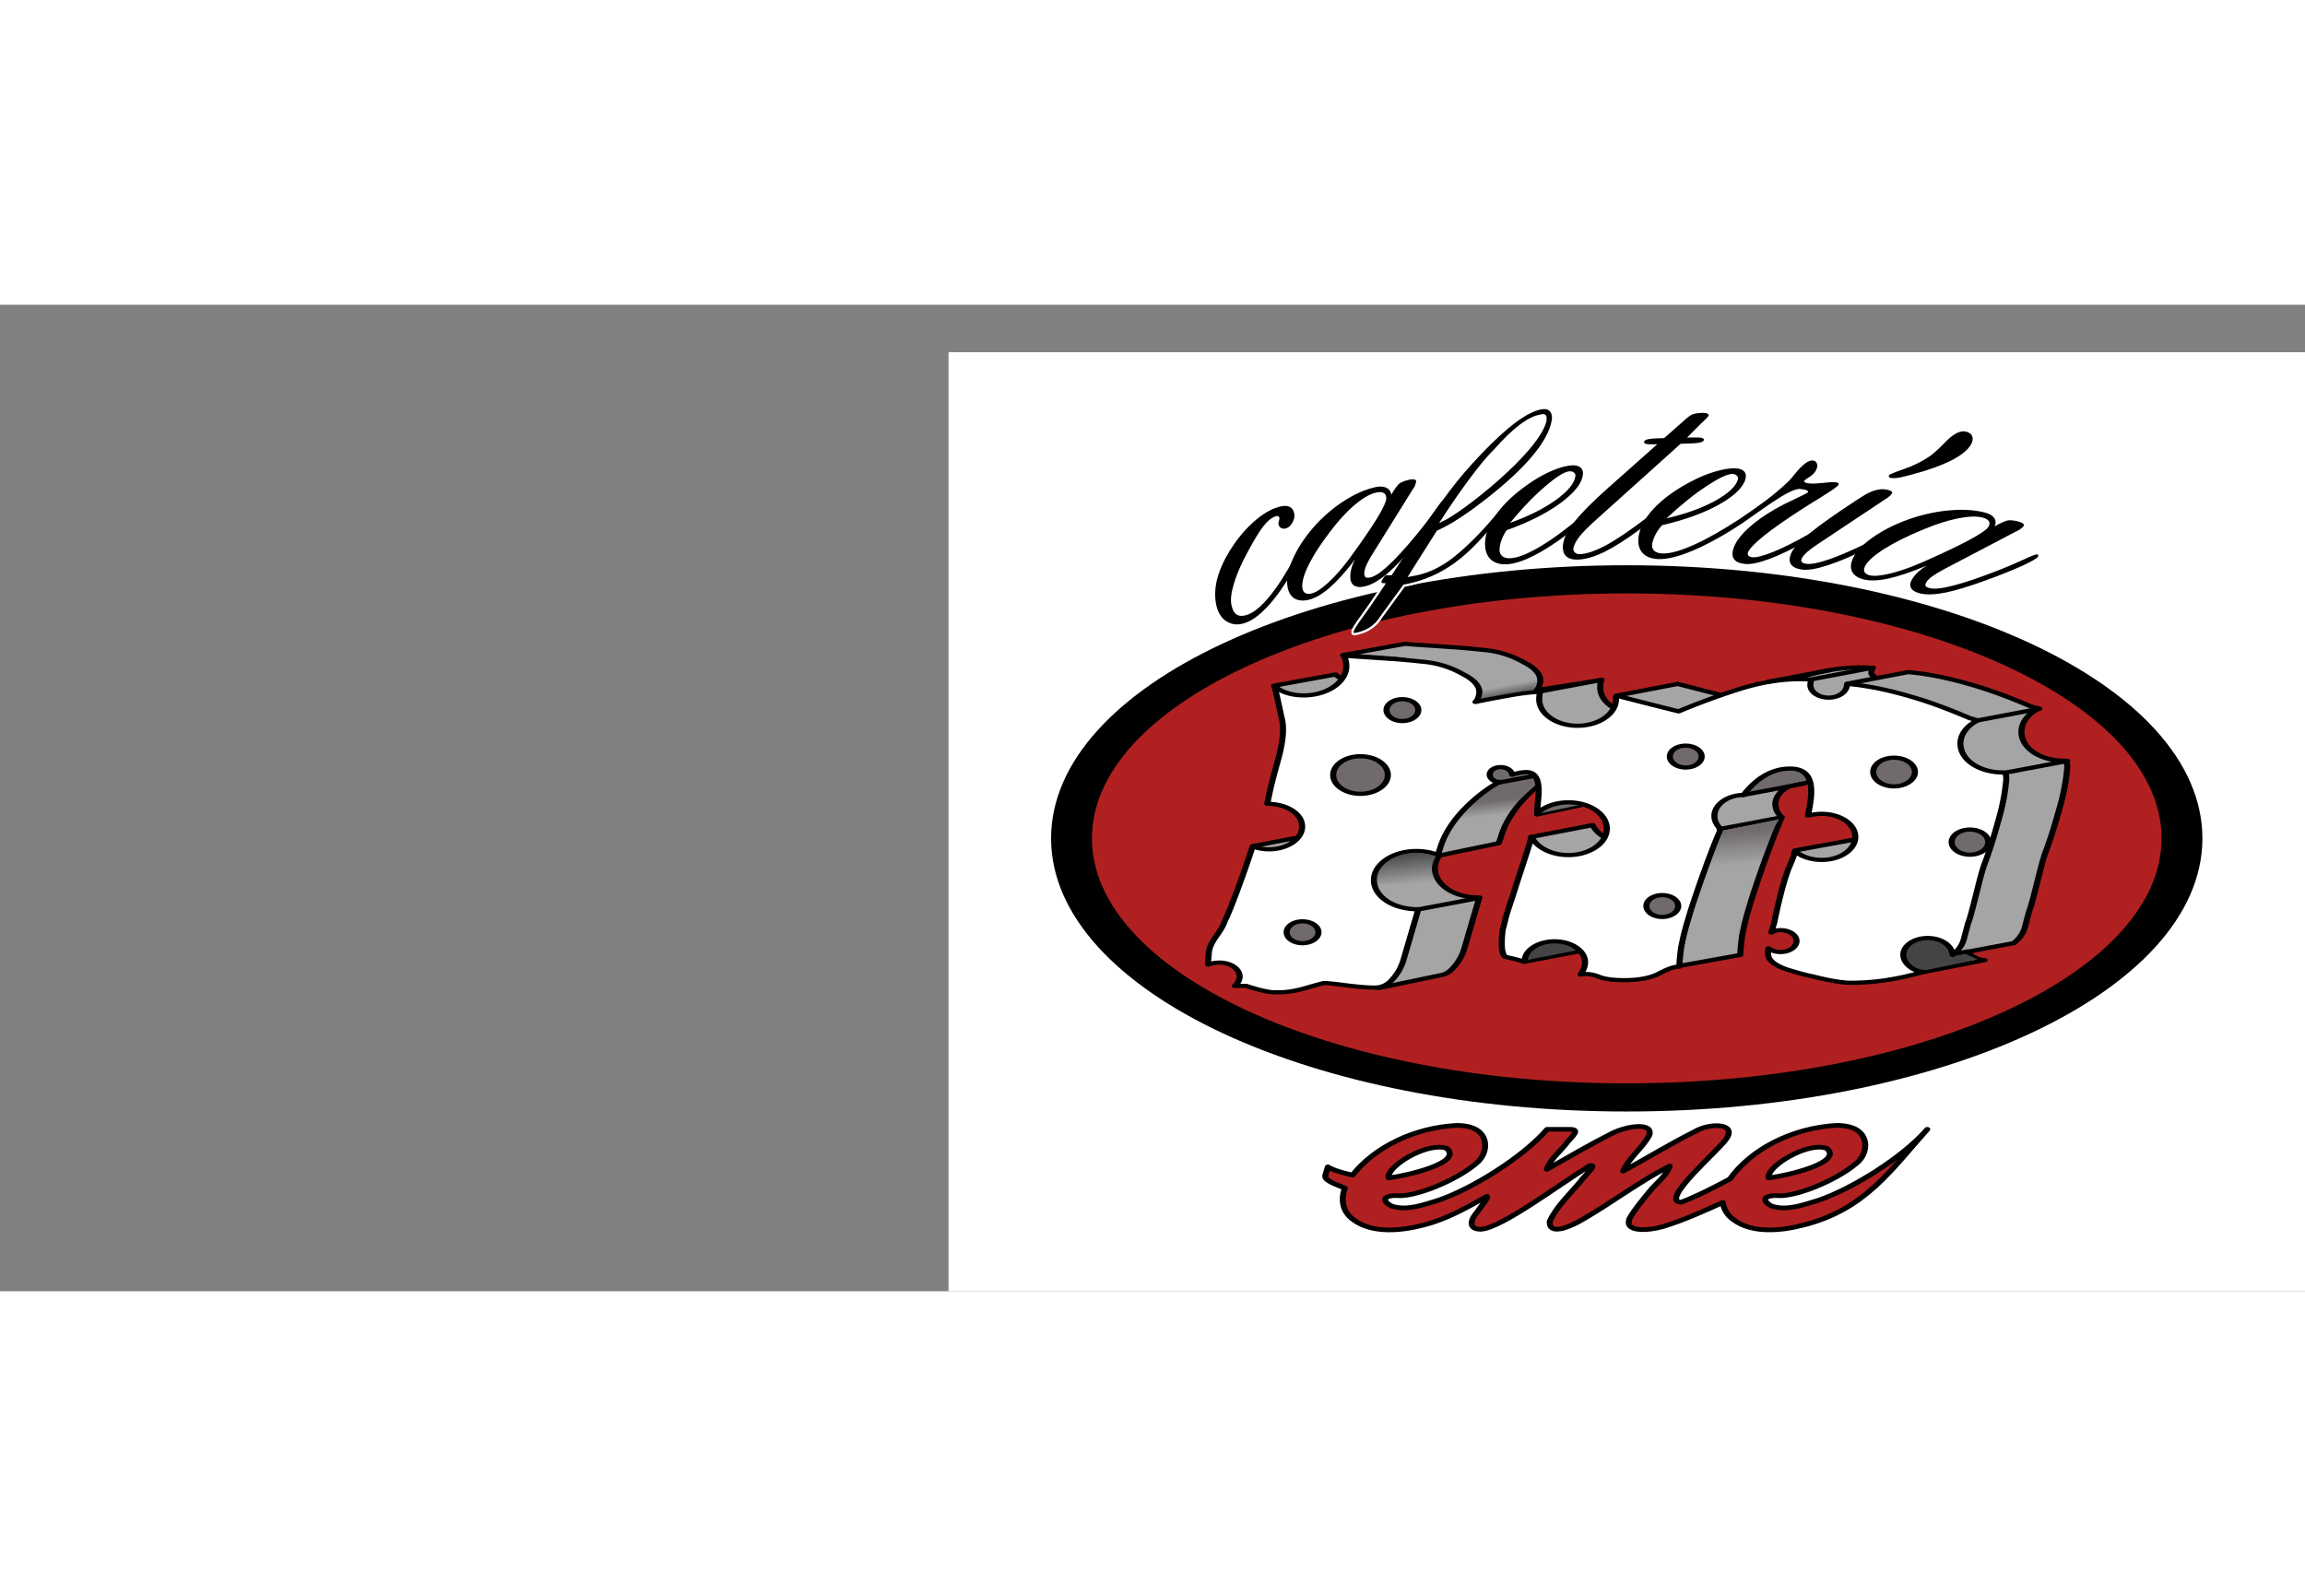 <svg height="1731" viewBox="-1610.542 -80.561 3913.692 1675.049" width="2500" xmlns="http://www.w3.org/2000/svg" xmlns:xlink="http://www.w3.org/1999/xlink"><rect x="-1610.542" y="-80.561" width="3913.692" height="1675.049" fill="#808080" stroke="none"/><linearGradient id="a"><stop offset="0" stop-color="#444"/><stop offset="1" stop-color="#444" stop-opacity="0"/></linearGradient><linearGradient id="b"><stop offset="0" stop-color="#706a6a"/><stop offset="1" stop-color="#706a6a" stop-opacity="0"/></linearGradient><linearGradient id="c" gradientUnits="userSpaceOnUse" x1="131.662" x2="132.238" xlink:href="#b" y1="70.343" y2="73.776"/><linearGradient id="d" gradientUnits="userSpaceOnUse" x1="-1306.366" x2="-1305.151" xlink:href="#a" y1="454.582" y2="462.142"/><linearGradient id="e" gradientUnits="userSpaceOnUse" x1="-1251.517" x2="-1250.587" xlink:href="#b" y1="449.379" y2="457.448"/><linearGradient id="f" gradientUnits="userSpaceOnUse" x1="132.976" x2="132.114" xlink:href="#a" y1="46.179" y2="43.125"/><path d="m0 0h2303.15v1594.488h-2303.15z" fill="#fff" fill-rule="evenodd"/><path d="m201.634 60.92c0 21.15-25.329 38.295-56.573 38.295s-56.574-17.145-56.574-38.295 25.329-38.296 56.574-38.296 56.573 17.146 56.573 38.296z" fill="#b12020" stroke="#000" stroke-width="4.163" transform="matrix(16.664 0 0 11.485 -1265.75 125.871)"/><path d="m-1228.46 481.24c2.789 1.023 6.795 2.178 8.137 1.797l10.08-2.859c-1.032-.06-2.163-.88-2.8-2.077l-2.368.723 9.95-2.708c.98-1.094 1.546-2.322 1.813-3.657l.718-3.906c.651-2.232 1.967-11.388 2.711-14.178.744-2.883 1.443-6.06 2.094-9.5.744-3.627 1.189-6.772 1.375-9.469.117-1.125.162-2.123-.156-2.844-4.172.115-7.282-3.009-7.282-6.875 0-2.296 1.097-4.33 2.844-5.562-.362-.16-.788-.353-1.25-.5-3.44-2.139-6.331-3.696-8.656-4.719-3.978-1.774-7.803-3.04-11.531-3.5l-9.926 2.751 4.437-1.244c.586-.1-.543-.585-.543-1.225 0-.424.072-.84.157-1.282-.716-.11-1.337-.125-1.97-.125-3.254 0-6.748.89-10.468 2.657a101.104 101.104 0 0 0 -9.344 5.03 693.542 693.542 0 0 1 -10.156-3.75l-9.885 2.769s.483 3.856-.61 2.925a6.315 6.315 0 0 1 -2.224-4.818c0-.587.056-1.155.125-1.781l-10.593 2.406c.278-.372.469-.88.562-1.531.372-1.86-.517-3.576-2.656-5.157-2.046-1.673-4.27-2.658-6.688-2.937-2.417-.372-4.228-.595-5.437-.688-2.928-.308-5.338-.5-7.375-.75l-10.112 2.677c-.506.134 10.46.857 10.35 1.347-.698 3.128-3.499 5.476-6.832 5.476-1.917 0-3.641-.784-4.813-2.187l-10.037 2.67c.465 2.417 11.467 10.805 10.537 15.455-.457 2.419-1.107 5.728-1.656 9.937 3.27.044 5.719 2.444 5.719 5.438s-2.444 5.437-5.438 5.437a5.394 5.394 0 0 1 -2.687-.718l-9.78 2.707c-.186.93 4.512 17.352 3.675 19.026-.744 1.58-1.094 2.883-1.094 3.906-.068.986-.138 1.842-.094 2.594.585-.285 1.195-.469 1.844-.469a3.324 3.324 0 0 1 3.312 3.313c0 .911-.367 1.72-.78 2.281 1.113-.036 1.657-.031 1.843-.031 1.953.93 10.87 3.206 11.893 3.299l10.438-3.164c.647-.301 1.205-.854 1.669-1.667.837-1.301 1.44-2.826 1.812-4.593l2.45-12.171c-4.17.046-7.282-3.081-7.282-6.938 0-1.108.257-2.155.715-3.084l9.754-2.947.343-1.375c.837-4.278 2.87-8.408 6.125-12.406 4.187 1.34 1.302 3.032-.168 6.935l7.67-2.392c4.599 1.379 5.755 4.456 3.197 7.612a6.386 6.386 0 0 1 -1.761-2.686l-10.104 2.837c-.465 1.953 2.566 16.89 5.911 16.159a73.965 73.965 0 0 1 -.562 3.218c-6.82 2.213-6.958 9.733-6.4 10.384l10.025-2.759c-.12-2.668 2.145-4.906 4.906-4.906s5 2.239 5 5c0 1.094-.35 2.107-.75 2.906 1.127-.21 2.039-.026 2.969.532.93.557 1.444.225 3.303.225l9.947-2.6c0-.744.095-2.237.281-4.47a85.055 85.055 0 0 1 1.25-7.25c.901-4.624 4.059-17.52 5.286-21.12a5.187 5.187 0 0 1 -1.062-3.156c0-2.762 2.213-4.997 4.781-5 2.21-4.202 4.835-6.313 7.625-6.313 2.232 0 3.376 1.62 3.469 4.875.07 1.474-.11 3.577-.531 6.344.723-.233 1.482-.406 2.281-.406a5.5 5.5 0 1 1 0 11c-1.829 0-3.472-.88-4.375-2.125l-10.016 2.668c-1.209 4.278 6.586 14.323 6.587 14.416" fill="#a5a5a5" stroke="#000" stroke-linecap="round" stroke-linejoin="round" transform="matrix(10.346 0 0 7.111 14280.146 -2382.269)"/><path d="m1648.905 973.118-62.723 41.777 41.384 40.443 30.392-5.778 89.234-18.666-20.045-8.888-22.22 3.732c5.251-32.206-37.347-35.08-56.022-52.62z" fill="#444"/><path d="m139.574 63.904-7.949 2.19c-4.57 2.944-7.371 7.125-7.875 10.687l9.262-2.458c1.627-4.68 4.05-6.18 6.562-10.419z" fill="url(#c)" transform="matrix(10.346 0 0 7.111 -426.76 259.876)"/><path d="m826.082 566.534-117.04 11.333-99.742 86.663-.808 65.331 73.07 72.887-107.988 66.665c-11.531 38.591-36.162 119.948-47.694 158.54h150.018c0-44.443 13.1-131.652 13.1-176.095 77.563-62.448 161.057-60.009 238.62-122.457l90.606-14.914c22.187-3.652-9.287 35.702-18.447 69.314l89.028-18.504c29.036-6.035 45.603 27.502 68.405 41.253 23.691 40.213-1.05 120.94 22.641 161.154 15.304-14.222 52.939 12.48 68.242-1.742-3.664-41.48 18.774-164.399 15.11-205.88 18.173-8.79 67.977-5.821 92.732-11.108l107.647-22.989c12.934-2.762-7.81-55.132-2.834-61.455h-506.633l-128.033-97.997zm681.223 120.219c37.18 48.59 27.805 74.96 64.986 123.552l181.056 71.775 23.925-75.553-129.972-141.997c-62.184 0-77.811 22.222-139.995 22.222z" fill="#706a6a"/><path d="m-1279.846 435.008-9.988 2.74" fill="none" stroke="#000" stroke-linecap="round" stroke-linejoin="round" transform="matrix(10.346 0 0 7.111 14280.146 -2382.269)"/><path d="m1113.108 973.58-144.52.667 10.947 58.36 98.824-19.433z" fill="#444"/><g stroke="#000" stroke-linecap="round" stroke-linejoin="round"><path d="m106.125 35.906c.217.633.406 1.544.406 2.5 0 3.857-3.143 7-7 7-1.916 0-3.64-.784-4.812-2.187.462 2.45.815 5.02 1.187 7.531.465 2.418.243 5.944-.687 10.594-.458 2.419-1.107 5.728-1.656 9.937 3.27.044 5.718 2.444 5.718 5.438s-2.443 5.437-5.437 5.437a5.394 5.394 0 0 1 -2.688-.719c-1.03 4.737-3.57 15.035-4.573 17.828-.186.93-.695 2.232-1.532 3.906-.744 1.58-1.093 2.883-1.093 3.906-.068.986-.138 1.842-.094 2.594.585-.285 1.194-.469 1.844-.469a3.324 3.324 0 0 1 3.312 3.313c0 .911-.368 1.72-.781 2.281 1.114-.036 1.658-.031 1.844-.031 1.952.93 3.445 1.438 4.468 1.53h.97c1.394 0 2.919-.38 4.593-1.124 1.767-.744 2.72-1.094 2.812-1.094.372 0 1.516.16 3.469.531 2.046.372 3.634.563 4.75.563 1.209 0 2.194-.636 2.938-1.938.836-1.301 1.44-2.827 1.812-4.593l2.449-12.171c-4.17.046-7.281-3.081-7.281-6.938a6.958 6.958 0 0 1 6.968-6.969 6.96 6.96 0 0 1 3.5.938l.344-1.375c.837-4.278 2.87-8.408 6.125-12.406 1.293-1.544 2.49-2.779 3.719-3.657-.861.07-1.656-.758-1.656-1.75 0-.991.789-1.78 1.78-1.78s1.812.791 1.907 1.812c.919-.413 1.664-.625 2.344-.625 1.58 0 2.216 2.096 1.937 6.28-.078 1.148-.17 2.365-.187 3.532 1.277-1.605 3.081-2.594 5.125-2.594 3.477 0 6.312 2.805 6.312 6.282s-2.835 6.312-6.312 6.312c-2.811 0-5.194-1.848-6.031-4.344-.306 1.722-2.732 12.286-3.1 14.121a210.216 210.216 0 0 0 -1.093 4.875 73.964 73.964 0 0 1 -.563 3.22c-.279 3.626-.151 5.755.407 6.405 1.116.372 2.222.754 3.218 1.22-.12-2.669 2.145-4.907 4.907-4.907s5 2.239 5 5c0 1.094-.35 2.107-.75 2.906 1.127-.21 2.039-.026 2.968.531.93.558 2.328.844 4.188.844 2.51 0 4.48-.571 5.875-1.687 1.488-1.116 2.536-1.625 3.187-1.532 0-.743.096-2.237.282-4.468a85.054 85.054 0 0 1 1.25-7.25c.9-4.625 4.058-17.52 5.286-21.121a5.187 5.187 0 0 1 -1.063-3.157c0-2.761 2.213-4.996 4.782-5 2.21-4.201 4.835-6.312 7.625-6.312 2.231 0 3.376 1.62 3.469 4.875.07 1.474-.11 3.577-.532 6.344.724-.233 1.483-.407 2.281-.407a5.5 5.5 0 1 1 0 11c-1.828 0-3.472-.88-4.375-2.125-.224 1.278-.583 2.538-1 3.907-1.209 4.277-2.429 13.085-2.429 13.178-.184.882-.332 1.705-.469 2.375.426-.388.934-.563 1.5-.563 1.44 0 2.625 1.154 2.625 2.594a2.637 2.637 0 0 1 -2.625 2.625c-.755 0-1.44-.31-1.968-.875a6.241 6.241 0 0 0 -.032 1.813c.186 1.208 1.17 2.257 2.938 3.187 1.86.837 3.29 1.409 4.312 1.688 2.79 1.022 4.887 1.53 6.282 1.53 3.905 0 7.649-.829 11.937-2.593-1.547-.09-3.312-1.885-3.312-4.094s1.79-4 4-4c2.209 0 3.975 1.8 4.093 4.032.98-1.094 1.546-2.322 1.813-3.657l.719-3.906c.65-2.232 1.966-11.388 2.71-14.178.744-2.883 1.443-6.06 2.094-9.5.744-3.627 1.189-6.772 1.375-9.469.117-1.126.162-2.124-.156-2.844-4.172.114-7.282-3.009-7.282-6.875 0-2.296 1.098-4.33 2.844-5.562-.362-.16-.788-.353-1.25-.5-3.44-2.139-6.331-3.696-8.656-4.719-3.978-1.774-7.803-3.04-11.531-3.5-.03 1.945-1.375 3.281-3.032 3.281s-3-1.343-3-3c0-.423.073-.839.157-1.28-.716-.11-1.337-.126-1.969-.126-3.255 0-6.75.89-10.469 2.656a101.105 101.105 0 0 0 -9.344 5.032 693.54 693.54 0 0 1 -10.156-3.75c-.18.212-.125.537-.125.875 0 3.477-2.835 6.312-6.312 6.312s-6.282-2.835-6.282-6.312c0-.587.057-1.155.125-1.782-1.54.069-3.034.36-4.593.75-2.511.651-4.512 1.192-6 1.657.279-.372.47-.88.562-1.532.372-1.86-.517-3.575-2.656-5.156-2.046-1.674-4.27-2.658-6.688-2.937-2.417-.372-4.228-.595-5.437-.688-2.928-.308-5.338-.5-7.375-.75zm9.594 10.407c1.44 0 2.625 1.153 2.625 2.593s-1.185 2.625-2.625 2.625-2.594-1.184-2.594-2.625 1.153-2.593 2.594-2.593zm46.5 11.093c1.44 0 2.625 1.153 2.625 2.594s-1.185 2.625-2.625 2.625-2.594-1.184-2.594-2.625 1.153-2.594 2.594-2.594zm-53.375 2.532c2.476 0 4.5 1.992 4.5 4.468s-2.024 4.5-4.5 4.5-4.469-2.024-4.469-4.5 1.993-4.469 4.469-4.469zm87.562.343c1.89 0 3.438 1.517 3.438 3.407s-1.549 3.437-3.438 3.437-3.406-1.548-3.406-3.438 1.517-3.406 3.406-3.406zm12.469 17.157a3 3 0 1 1 0 6 3 3 0 0 1 0-6zm-50.505 15.652c1.44 0 2.625 1.153 2.625 2.594s-1.185 2.625-2.625 2.625-2.594-1.185-2.594-2.625 1.153-2.594 2.594-2.594zm-59.037 6.268c1.44 0 2.625 1.154 2.625 2.594a2.637 2.637 0 0 1 -2.625 2.625c-1.441 0-2.594-1.184-2.594-2.625a2.584 2.584 0 0 1 2.594-2.594z" fill="#fff" stroke-width=".999" transform="matrix(10.346 0 0 7.111 -426.76 259.876)"/><g fill="none"><path d="m220.264 48.599-9.988 2.74" transform="matrix(10.346 0 0 7.111 -426.76 259.876)"/><path d="m-1196.662 432.624-9.988 2.74m-21.898-25.014-9.988 2.74m2.828-2.13-9.988 2.74m-27.4-.442-9.988 2.74m-10.076 49.321-9.988 2.74m59.397-21.92-9.988 2.74m13.877-10.872-9.988 2.74" transform="matrix(10.346 0 0 7.111 14280.146 -2382.269)"/></g></g><path d="m-1309.96 462.142s12.494.036 9.866-2.056c-1.468-1.17-.778-1.881-.15-4.634-5.789-3.31-11.042 3.04-9.716 6.69z" fill="url(#d)" transform="matrix(10.346 0 0 7.111 14280.146 -2382.269)"/><path d="m-1243.958 446.515-9.187 2.72c-1.653 6.833-3.129 9.688-3.632 13.25l9.792-5.64c1.627-4.68 1.222-6.09 3.027-10.33z" fill="url(#e)" transform="matrix(10.346 0 0 7.111 14280.146 -2382.269)"/><path d="m137.835 40.568-9.304 2.463s.43 2.015.062 3.148l8.617-2.08s.947-1.647.625-3.531z" fill="url(#f)" transform="matrix(10.346 0 0 7.111 -426.76 259.876)"/><path d="m43.5 179.063c-10.194.673-19.82 6.649-25.188 15.312-4.841-1.341-5.99-2.526-5.99-2.526l-.604 2.563c-.365 1.548 2.134 2.62 4.72 3.963-1.007 3.444-.66 7.346 2.187 9.844 4.473 4.204 11.418 3.362 16.781 1.562 5.717-1.824 10.57-5.428 15.407-8.844.487.342-1.776 3.604-2.376 4.907-1.333 1.73-2.492 5.295.97 5.219 5.044-.477 18.576-13.514 26.28-19.563 2.257-.734-1.84 3.894-2.28 4.938-2.611 3.95-5.778 7.68-7.376 12.187-.257 4.364 4.508 1.894 7.375-.156 7.835-5.719 13.998-11.881 21.656-16.875-.712 2.97-3.342 5.36-4.968 7.969-1.658 2.613-3.406 5.223-4.688 8.03-1.578 4.427 4.312 4.036 8.156 2.595 4.84-1.911 9.514-4.578 14.344-7.375.233 2.032 1.063 3.953 2.719 5.406 4.473 4.204 11.418 3.362 16.781 1.562 14.924-4.787 21.154-16.975 30-29.5-5.871 8.593-18.186 18.375-26.469 21.906-3.467 1.328-7.453 3.253-11.156 1.75-2.386-1.543-2.195-3.301 1.219-3.25 4.113.633 14.227-4.468 19.219-9.906 2.87-2.913 3.21-8.83-.781-10.906-1.212-.603-2.596-.805-3.938-.813-10.637.703-20.704 7.264-25.875 16.532-3.563 2.396-7.926 5.299-11.813 7.156-5.402-.396 9.194-16.006 10.97-19.563 2.59-4.9-4.083-4.995-7.782-2.125-5.912 3.78-11.439 8.121-17.219 12.094 1.366-4.074 4.762-7.167 6.344-11.062 1-4.008-5.212-2.979-8.969-.594-5.427 3.484-10.606 7.356-15.844 11.125.81-3.174 3.438-5.702 5.063-8.531 1.128-1.732 3.196-3.852.469-3.813h-5.438c-5.871 8.593-18.186 18.375-26.469 21.906-3.467 1.328-7.453 3.253-11.156 1.75-2.386-1.543-2.195-3.301 1.219-3.25 4.113.633 14.227-4.468 19.219-9.906 2.87-2.913 3.21-8.83-.782-10.906-1.21-.603-2.595-.805-3.937-.813zm-4.344 6.718c.713-.01 1.366.104 1.938.375 4.03 4.363-9.556 8.394-14.094 9.094-.492-3.084 7.17-9.395 12.156-9.469zm92 0c.713-.01 1.366.104 1.938.375 4.03 4.363-9.556 8.394-14.094 9.094-.492-3.084 7.17-9.395 12.156-9.469z" style="fill:#b12020;stroke:#000;stroke-width:1.433;fill-rule:evenodd;stroke-linecap:round;stroke-linejoin:round" transform="matrix(7.015 0 0 5.513 557.599 325.623)"/><path d="m611.272 321.452c-6.038 12.564-14.518 28.568-25.44 48.013-13.986 24.434-27.933 44.415-41.84 59.942-13.796 15.284-26.74 25.203-38.831 29.758-11.9 4.482-22.511 4.042-31.834-1.322-9.324-5.364-15.52-14.63-18.588-27.797-3.038-13.581-2.691-28.136 1.039-43.662 3.923-15.599 11.174-32.048 21.754-49.348 11.186-17.932 23.532-33.174 37.038-45.726 13.617-12.795 26.95-21.651 40.002-26.568 9.404-3.542 16.714-4.581 21.93-3.117 5.408 1.392 8.859 5.337 10.353 11.835 1.147 4.813.27 9.884-2.635 15.215-2.712 5.258-6.18 8.682-10.4 10.273-2.878 1.084-5.723 1.046-8.534-.113-2.62-1.233-4.248-3.241-4.888-6.026-.46-1.442-.27-3.43.57-5.964.75-2.705 1.066-4.436.93-5.193-.43-1.857-1.282-2.947-2.565-3.27-1.092-.395-2.886-.123-5.381.816-6.333 2.386-12.794 7.846-19.383 16.38-6.67 8.363-15.4 22.645-26.188 42.848-11.172 20.348-19.104 38.465-23.794 54.353-4.771 15.717-6.131 28.131-4.078 37.243 1.758 8.012 4.967 13.36 9.629 16.041 4.773 2.439 10.902 2.248 18.387-.572 10.748-4.048 22.872-14.265 36.374-30.648 13.612-16.626 27.638-38.351 42.077-65.174 4.98-9.542 30.657-20.96 37.028-34.254m579.283-158.988-5.623.118c-6.457.136-10.944-.142-13.463-.833-2.52-.69-3.59-1.783-3.213-3.278.36-2.238 2.61-3.773 6.756-4.603 4.349-1.02 13.5-1.678 27.456-1.97l36.659-32.417c5.089-4.567 9.39-7.353 12.908-8.357 3.51-1.188 9.015-1.862 16.514-2.02 2.915-.06 5.218.357 6.909 1.25 1.899.89 2.759 1.894 2.58 3.013-.38 1.495-3.616 5.095-9.717 10.8l-1.228.863-25.823 26.022 10.559-.19c6.873-.144 11.673.127 14.4.813 2.727.687 3.905 1.87 3.532 3.551-.36 2.053-3.135 3.598-8.317 4.636-4.98.848-15.383 1.438-31.212 1.77l-143.207 128.76c-13.031 11.613-22.471 21.106-28.32 28.478-5.646 7.182-9.12 13.761-10.42 19.737-.56 2.614.13 5.016 2.066 7.206 2.14 2.186 4.878 3.244 8.21 3.174 11.664-.244 26.537-5.204 44.62-14.878 18.287-9.864 41.423-25.5 69.408-46.907 11.235-8.6 22.864-18.046 34.888-28.336 12.023-10.29 18.764-15.451 20.222-15.482 1.25-.03 2.194.233 2.834.777s.76 1.378.38 2.502c-.54 3.171-7.228 10.375-20.06 21.612-12.838 11.051-29.174 23.756-49.01 38.114-24.12 17.794-44.718 30.867-61.795 39.218-17.081 8.166-31.974 12.382-44.678 12.649-9.79.205-16.73-2.159-20.818-7.092-4.095-5.119-5.225-12.438-3.393-21.957 2.22-10.642 8.879-22.865 19.977-36.667 11.097-13.803 29.064-31.84 53.9-54.11l85.52-75.965"/><path d="m1348.854 289.707c-30.712 20.307-58.501 35.79-83.366 46.445-24.865 10.656-44.896 15.717-60.093 15.183-13.531-.476-23.242-4.817-29.135-13.021-5.675-8.383-6.644-19.483-2.906-33.3 3.98-14.553 13.6-29.372 28.862-44.458 15.469-15.078 34.94-28.714 58.415-40.907 14.092-7.502 27.79-13.157 41.094-16.967 13.31-3.995 24.65-5.828 34.019-5.498 7.078.249 12.108 2.007 15.09 5.273 2.992 3.081 3.74 7.385 2.245 12.912-3.755 14.189-18.675 28.635-44.762 43.34-26.078 14.52-58.391 26.215-96.938 35.089-4.392 5.053-7.836 9.86-10.331 14.422s-4.366 9.145-5.612 13.751c-1.72 5.891-1.097 10.656 1.87 14.294 2.975 3.452 7.897 5.299 14.767 5.54 12.698.448 30.427-4.415 53.185-14.588 22.759-10.172 49.062-25.055 78.909-44.65 28.832-19.658 55.09-37.491 80.849-62.192 3.06-2.688 7.212-7.42 12.456-14.193 12.628-15.577 22.669-22.998 30.124-22.26 3.106.308 5.234 1.734 6.385 4.278 1.357 2.566 1.38 5.747.1 9.543-1.932 5.419-5.97 10.067-12.111 13.947-5.935 3.9-8.925 6.035-8.971 6.404-.37 1.272.13 2.35 1.484 3.232 1.38.698 3.83 1.22 7.335 1.569 4.953.492 12.43.203 22.415-.864 10.215-1.233 17.082-1.675 20.603-1.326 3.105.308 5.038.78 5.797 1.415.76.636.83 1.765.21 3.386-.9 2.155-10.777 9.124-29.641 20.906-12.698 7.718-23.154 14.256-31.366 19.613-27.1 17.324-48.792 32.473-65.08 45.445-16.078 12.992-25.234 22.557-27.464 28.693-.67 1.991-.37 3.797.9 5.418 1.496 1.457 3.796 2.34 6.902 2.647 6.626.656 18.543-2.465 35.75-9.363 17.232-7.082 37.464-17.233 60.699-30.452 14.884-8.437 30.182-17.674 45.894-27.711 15.735-10.222 24.43-15.251 26.087-15.087 1.035.103 1.726.45 2.07 1.046.37.41.26 1.242-.31 2.493-.99 2.894-8.568 9.062-22.738 18.504-13.941 9.278-32.057 20.106-54.348 32.484-25.214 13.958-46.723 24.263-64.53 30.914s-31.574 9.496-41.306 8.533c-9.318-.922-15.576-3.693-18.775-8.31-3.198-4.617-3.337-11.081-.42-19.393 3.542-9.934 11.477-20.647 23.807-32.141s27.524-22.424 45.583-32.79c10.835-6.22 22.808-12.327 35.92-18.321 13.344-6.159 20.303-9.864 20.878-11.116.37-1.272-.55-2.298-2.761-3.078-1.98-.944-5.35-1.651-10.112-2.123-16.647-2.96-70.134 38.765-97.628 57.39zm-129.763-7.634c32.436-7.414 59.978-17.325 82.628-29.734 22.657-12.593 35.493-24.695 38.508-36.306.73-2.392.2-4.457-1.602-6.194-1.792-1.923-4.25-2.94-7.371-3.05-8.327-.291-23.124 6.627-44.39 20.757-21.257 13.945-43.848 32.12-67.773 54.527"/><path d="m1475.284 326.29c-7.025 4.568-12.97 9.021-17.834 13.359-4.623 4.186-7.53 7.696-8.717 10.53-1.151 2.65-1.134 4.728.1 6.233 1.223 1.321 3.784 2.285 7.683 2.89 7.389 1.149 19.687-1.185 36.894-7.001s38.774-15.01 64.7-27.583c16.093-7.687 32.225-16.122 48.398-25.305 16.172-9.183 24.977-13.664 26.413-13.44 1.232.192 2.102.609 2.61 1.254.51.645.45 1.485-.17 2.52-.91 2.499-7.44 7.238-19.587 14.217-11.942 7.011-29.177 16.218-51.704 27.621-27.855 13.782-51.604 23.864-71.247 30.244-19.644 6.38-34.494 8.79-44.551 7.228-9.031-1.403-15.085-4.513-18.162-9.33-2.873-4.784-2.6-11.06.82-18.83 6.982-16.27 42.926-45.49 107.832-87.66l.78-.728 9.76-6.123c16.048-10.712 29.92-15.16 41.62-13.342 4.105.638 7.112 1.482 9.022 2.533 2.114 1.083 2.824 2.325 2.127 3.726-.46 1.25-1.84 2.921-4.151 5.014-2.312 2.093-5.016 4.031-8.113 5.814l-114.468 76.16m125.4-112.661c-1.848-.287-3.128-.769-3.842-1.446-.47-.828-.48-1.866 0-3.116.73-1.584 9.256-5.165 25.57-10.742 16.555-5.728 31.447-13.224 44.675-22.488 5.408-3.875 12.723-10.473 21.944-19.793 14.719-15.823 26.902-22.985 36.549-21.487 5.747.893 9.65 3.103 11.71 6.63 2.097 3.344 2.114 7.59.1 12.74-3.84 8.836-12.917 17.424-27.233 25.763-14.075 8.19-32.683 15.768-55.825 22.737-16.823 4.932-28.991 8.23-36.506 9.892-7.48 1.48-13.168 1.916-17.067 1.31"/><path d="m1564.203 378.882c7.226 1.791 18.907.733 35.045-3.175 16.393-4.037 34.728-10.485 55.003-19.347 33.079-14.56 59.22-26.98 78.425-37.265 19.462-10.413 30.475-18.001 33.04-22.766 2.232-3.69 2.45-6.819.65-9.386-1.74-2.745-5.42-4.815-11.04-6.208-10.035-2.488-23.696-2.017-40.982 1.412-17.03 3.301-36.34 9.412-57.931 18.332-27.011 11.05-49.244 22.03-66.698 32.94-17.198 10.781-28.195 20.4-32.991 28.854-2.398 4.228-2.957 7.754-1.674 10.58 1.282 2.825 4.33 4.834 9.149 6.029m96.237-16.358c-25.127 10.551-46.517 17.786-64.171 21.703-17.397 3.788-31.516 4.339-42.355 1.652-10.638-2.638-17.446-7.508-20.422-14.61-2.72-7.233-1.258-15.743 4.386-25.531 6.604-11.479 18.744-23.032 36.42-34.659 17.679-11.627 38.233-21.383 61.664-29.269 22.148-7.24 43.862-11.693 65.14-13.362 21.534-1.798 40.63-.632 57.292 3.498 8.229 2.04 13.849 5.17 16.86 9.388 3.21 4.268 3.45 9.053.72 14.354 10.94-5.967 18.469-9.308 22.584-10.024 4.316-.665 10.087-.103 17.313 1.688 3.814.946 6.585 2.114 8.313 3.507s2.169 2.756 1.32 4.089c-.54 1.025-2.096 2.566-4.683 4.625-2.588 2.06-5.493 3.75-8.716 5.072l-122.891 64.433c-7.551 4.107-13.958 8.016-19.222 11.726-5.064 3.76-8.4 7.176-10.005 10.25-1.44 2.536-1.752 4.58-.94 6.132 1.07 1.423 3.513 2.607 7.327 3.553 7.828 1.94 21.522.32 41.084-4.86 19.76-5.13 45.16-13.783 76.198-25.955 13.037-5.062 26.627-10.855 40.768-17.379 14.14-6.524 22.015-9.587 23.62-9.189 1.205.3 1.924.766 2.159 1.403.43.686.28 1.517-.45 2.492-1.495 2.715-10.211 7.788-26.148 15.217-15.881 7.25-35.777 15.24-59.688 23.972-29.788 10.94-53.682 18.228-71.681 21.867-17.944 3.46-32.235 3.87-42.874 1.233-7.427-1.84-12.372-4.706-14.836-8.596-2.408-4.069-2.118-8.819.87-14.25 2.822-4.894 6.363-9.32 10.624-13.28 4.26-3.958 9.067-7.588 14.42-10.89"/><path d="m1013.135 117.652c1.512-11.239-.71-11.73-9.462-9.492-17.162 3.164-42.277 19.978-75.346 57.695-35.811 34.598-90.1 119.708-90.1 119.708 32.065-14.746 160-114.007 174.908-167.91zm-278.766 332.48c-.28.62-.73 1.367-1.375 2.242-9.548 14.068-23.692 22.83-42.432 26.284-1.972.364-3.232.217-3.78-.439-.72-.438-.99-1.805-.85-4.102-.1-2.443 4.935-10.661 15.114-24.656 5.567-7.654 10.08-13.977 13.54-18.97l24.445-36.14c-1.853-.04-3.27-.439-4.25-1.205-1.14-.547-1.723-1.386-1.755-2.516.13-2.297 1.392-5.086 3.777-8.365 2.15-3.427 4.21-5.321 6.185-5.685.2-.04 1.24.06 3.13.275 1.852.04 3.586.002 5.203-.103l35.649-54.203c52.87-77.154 72.985-105.772 116.826-151.724 43.84-45.952 77.892-71.164 102.156-75.637 6.706-1.236 11.804-.376 15.292 2.577 3.489 2.955 5.29 7.64 5.407 14.057-5.104 49.723-71.786 109.367-135.296 155.981-22.727 16.687-43.002 28.945-60.825 36.775l-47.07 74.486 7.693-1.418c18.74-3.455 36.898-11.157 54.47-23.107 17.733-12.168 39.056-31.48 63.422-57.937 109.666-126.247 36.344-15.162-20.573 39.226-36.83 35.633-74.5 53.214-114.984 60.678z" stroke="#fff" stroke-width="3.93"/><path d="m616.53 409.661c7.245-1.729 16.707-7.93 28.387-18.604 11.827-10.902 23.953-24.76 36.378-41.577 20.214-27.523 35.667-50.063 46.36-67.62 10.842-17.784 16.012-29.31 15.51-34.577-.18-4.19-1.77-6.983-4.777-8.382-3.061-1.578-7.41-1.695-13.045-.35-10.063 2.401-21.564 8.993-34.505 19.776-12.794 10.555-25.953 24.565-39.478 42.027-16.985 21.751-29.891 41.28-38.72 58.583-8.681 17.077-12.682 30.343-12.002 39.8.34 4.728 1.865 8.02 4.578 9.873 2.712 1.853 6.483 2.204 11.314 1.051m73.605-57.673c-15.644 20.47-29.956 36.388-42.936 47.758-12.833 11.142-24.684 18.01-35.552 20.603-10.666 2.545-19.303 1.432-25.91-3.34-6.46-5-10.042-12.994-10.75-23.982-.84-12.88 3.042-28.332 11.655-46.354s20.77-35.736 36.469-53.14c14.963-16.267 31.135-29.937 48.518-41.01 17.53-11.301 34.647-18.944 51.35-22.93 8.253-1.97 14.876-1.818 19.87.452 5.195 2.224 8.124 6.238 8.787 12.043 6.03-10.095 10.614-16.383 13.753-18.864 3.339-2.528 8.63-4.656 15.876-6.385 3.824-.912 6.877-1.16 9.159-.743 2.28.417 3.436 1.392 3.465 2.924.12 1.126-.35 3.161-1.404 6.106-1.058 2.946-2.6 5.718-4.623 8.317l-69.21 111.163c-4.167 6.958-7.463 13.227-9.887 18.807-2.223 5.532-3.152 9.986-2.787 13.361.2 2.837 1.098 4.74 2.683 5.709 1.73.74 4.509.656 8.333-.257 7.849-1.873 18.726-9.47 32.63-22.792 14.107-13.369 31.067-32.325 50.88-56.867 8.35-10.265 16.763-21.41 25.234-33.434 8.47-12.025 13.51-18.23 15.12-18.614 1.209-.288 2.094-.21 2.659.232.77.394 1.107 1.179 1.028 2.352.26 3.017-4.365 11.334-13.868 24.951-9.557 13.438-22.151 29.332-37.782 47.683-19.44 22.913-35.877 40.013-49.314 51.3-13.491 11.106-25.57 17.932-36.236 20.477-7.446 1.777-13.338 1.547-17.674-.688-4.391-2.415-6.844-6.64-7.36-12.672a50.477 50.477 0 0 1 1.597-16.252c1.418-5.34 3.493-10.644 6.227-15.914m257.461-49.786c-3.637 5.511-6.367 10.67-8.191 15.478s-3.026 9.567-3.605 14.277c-.86 6.038.43 10.693 3.894 13.965 3.443 3.086 8.589 4.36 15.437 3.82 12.659-.998 29.55-7.834 50.673-20.507 21.122-12.673 45.088-30.421 71.897-53.244 9.66-8.038 19.72-17.32 30.18-27.846 10.668-10.543 17.558-15.937 20.67-16.182.83-.06 1.378.17 1.64.71.45.337.64 1.162.56 2.474-.23 1.885-4.726 7.183-13.483 15.896-8.55 8.696-19.85 19.195-33.897 31.497-27.566 23.629-52.921 42.14-76.063 55.531-23.143 13.392-42.29 20.685-57.438 21.88-13.49 1.064-23.741-2.139-30.756-9.608-6.825-7.67-9.37-18.57-7.633-32.7 1.87-14.886 9.299-30.676 22.285-47.372 13.193-16.711 30.56-32.446 52.105-47.205 12.907-9.04 25.687-16.204 38.339-21.493 12.634-5.474 23.62-8.58 32.959-9.316 7.055-.557 12.296.616 15.72 3.518 3.407 2.716 4.763 6.9 4.068 12.552-1.7 14.5-14.44 30.523-38.215 48.069-23.796 17.361-54.177 32.63-91.145 45.806m5.976-12.504c31.115-11.036 57.02-23.993 77.715-38.87 20.676-15.064 31.682-28.525 33.016-40.384.38-2.455-.44-4.442-2.473-5.961-2.051-1.704-4.633-2.433-7.746-2.188-8.301.655-21.99 9.197-41.067 25.626-19.096 16.245-38.91 36.837-59.445 61.777"/></svg>